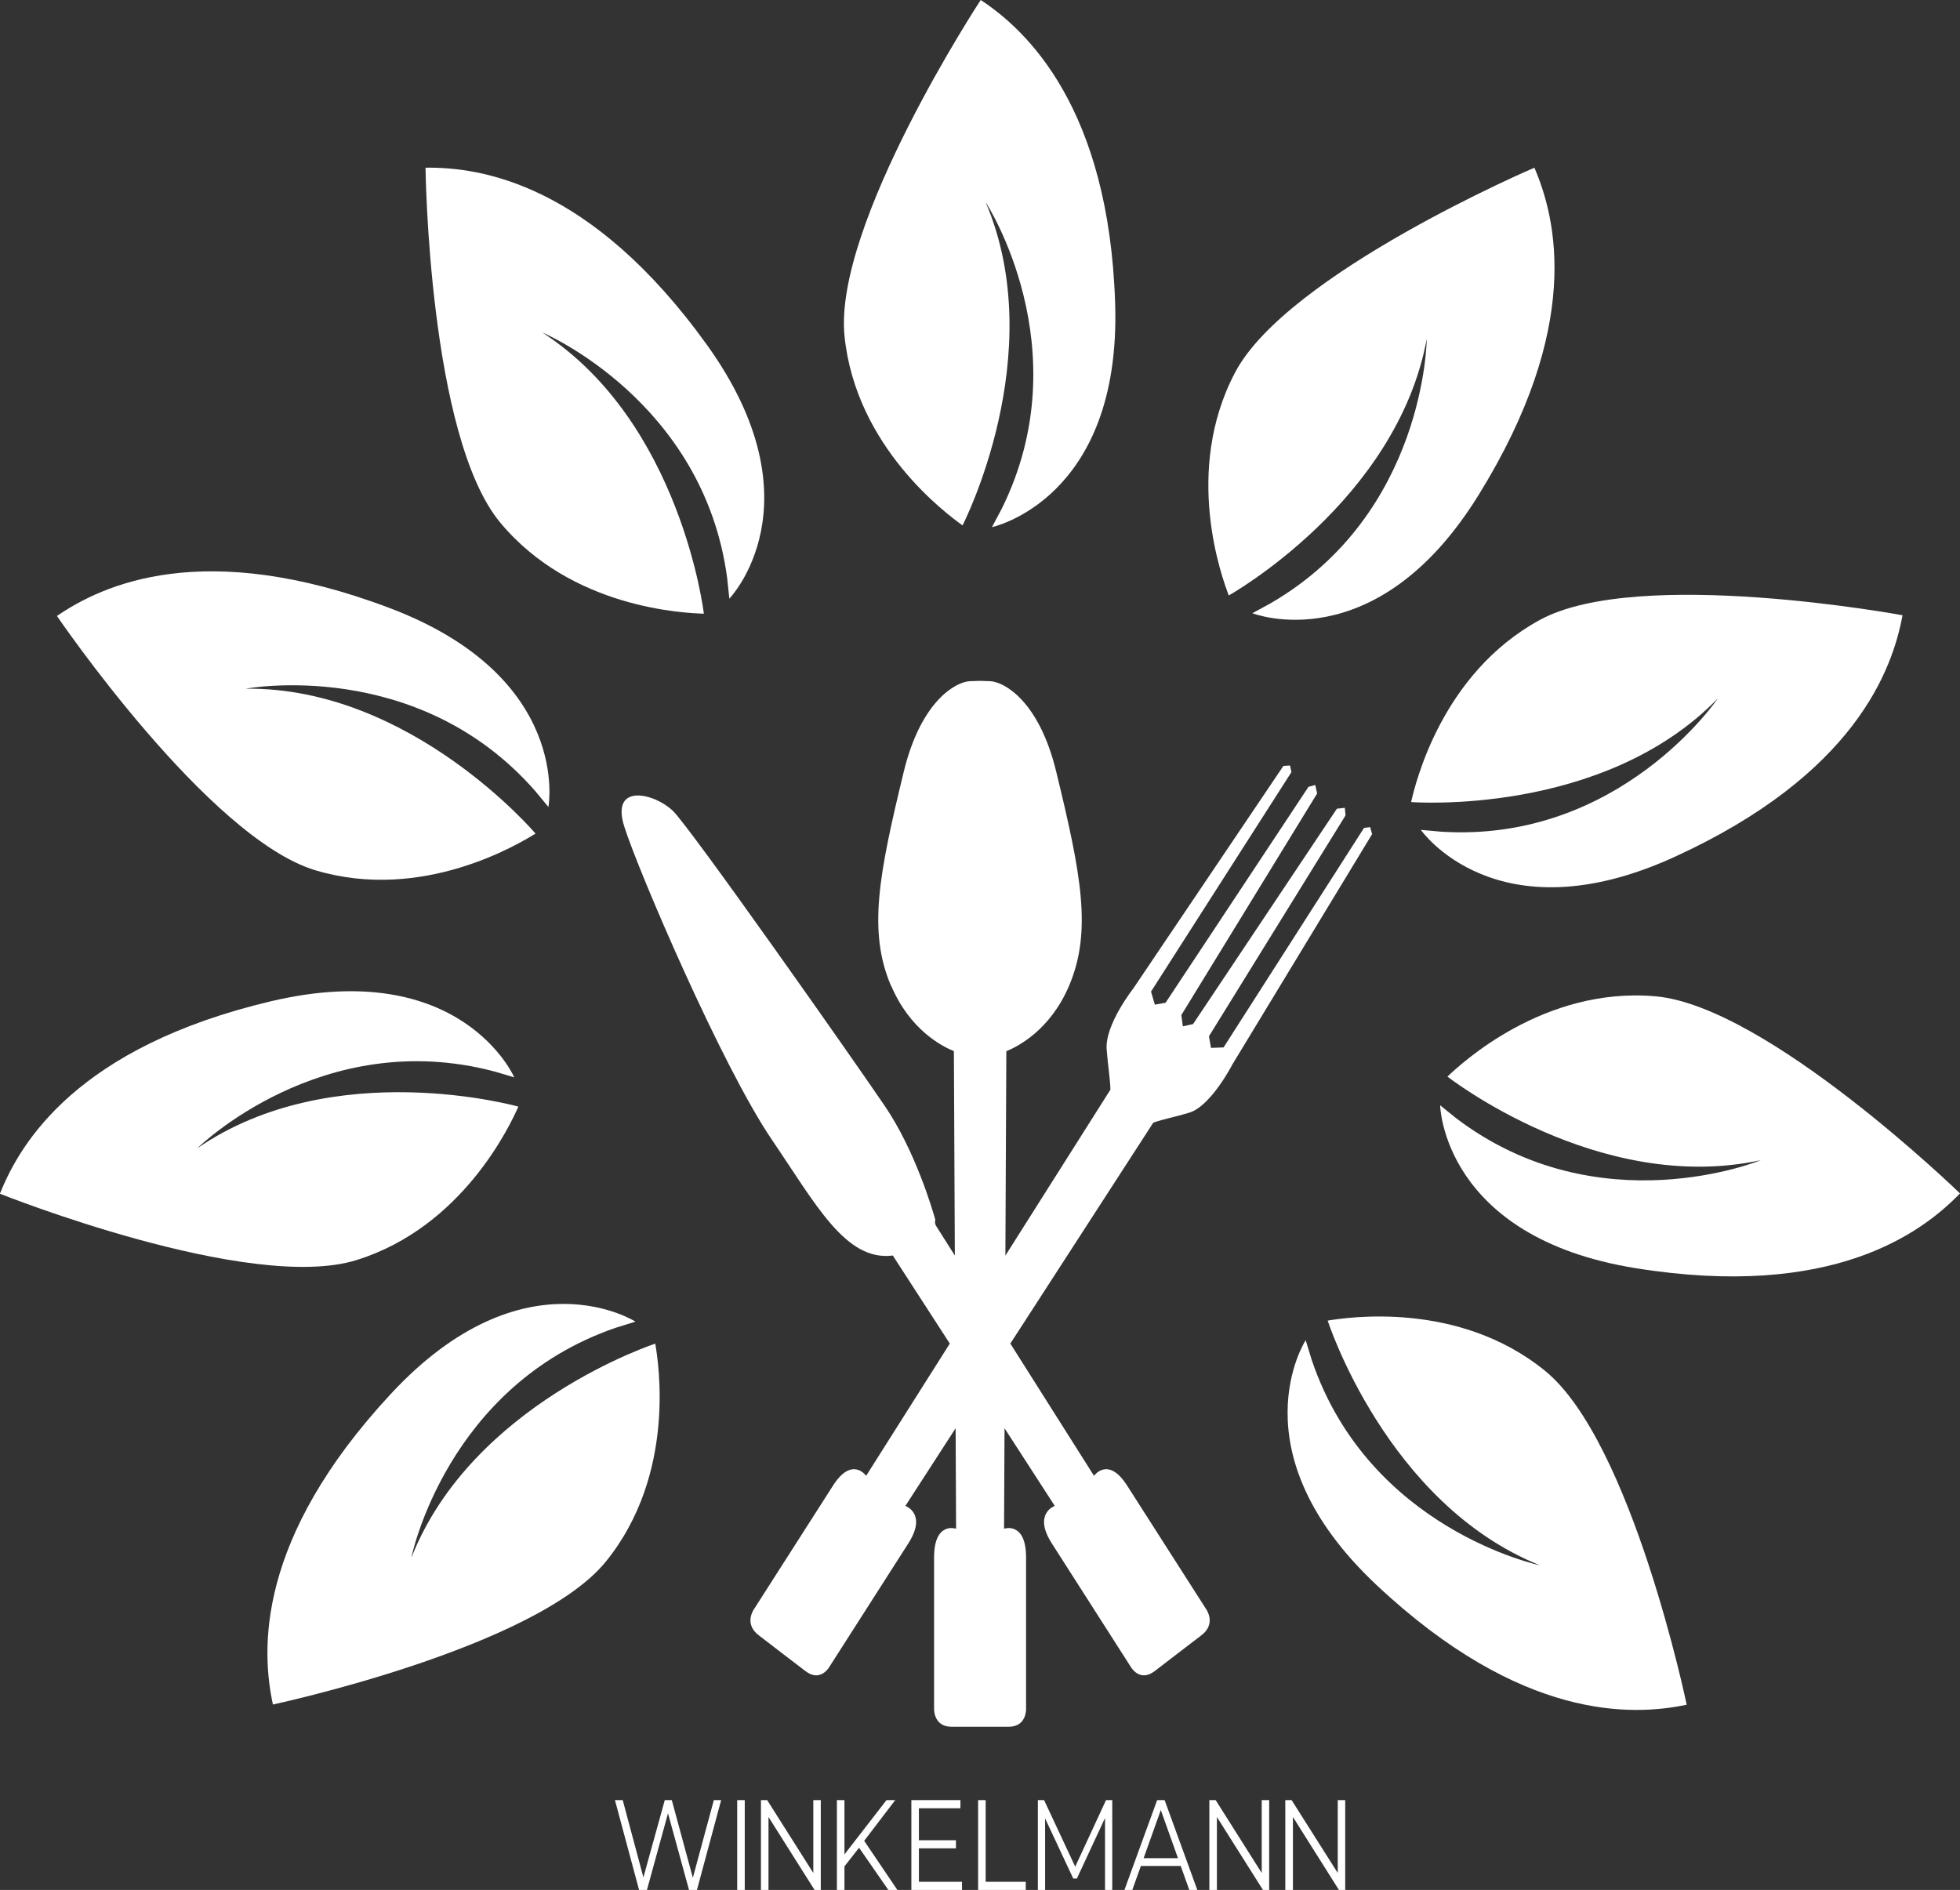 <?xml version="1.0" encoding="UTF-8"?>
<svg id="Kranz_1_final" data-name="Kranz 1 final" xmlns="http://www.w3.org/2000/svg" viewBox="0 0 249.28 240.4">
  <rect x="0" y="0" width="249.28" height="240.4" fill="#333333" stroke="none"/>
  <defs>
    <style>
      .cls-1 {
        fill: #fff;
        stroke-width: 0px;
      }
    </style>
  </defs>
  <g>
    <polygon class="cls-1" points="82.28 240.4 84.96 230.65 87.63 240.4 88.64 240.4 91.72 228.97 90.79 228.97 88.12 238.85 85.44 228.97 84.55 228.97 81.83 238.8 79.2 228.97 78.21 228.97 81.28 240.4 82.28 240.4"/>
    <rect class="cls-1" x="93.76" y="228.97" width=".96" height="11.43"/>
    <polygon class="cls-1" points="97.74 231.12 103.6 240.4 104.39 240.4 104.39 228.97 103.44 228.97 103.44 238.24 97.57 228.97 96.78 228.97 96.78 240.4 97.74 240.4 97.74 231.12"/>
    <polygon class="cls-1" points="107.4 237.4 109.26 235.03 112.98 240.4 114.13 240.4 109.91 234.15 113.86 228.97 112.75 228.97 107.4 235.88 107.4 228.97 106.44 228.97 106.44 240.4 107.4 240.4 107.4 237.4"/>
    <polygon class="cls-1" points="122.35 239.36 116.87 239.36 116.87 235.11 121.58 235.11 121.58 234.08 116.87 234.08 116.87 230.01 122.15 230.01 122.15 228.97 115.91 228.97 115.91 240.4 122.35 240.4 122.35 239.36"/>
    <polygon class="cls-1" points="124.4 228.97 124.4 240.4 130.46 240.4 130.46 239.36 125.36 239.36 125.36 228.97 124.4 228.97"/>
    <polygon class="cls-1" points="141.46 240.4 141.46 228.97 140.67 228.97 136.75 237.44 132.79 228.97 132 228.97 132 240.4 132.92 240.4 132.92 231.3 136.5 238.95 136.96 238.95 140.54 231.25 140.54 240.4 141.46 240.4"/>
    <path class="cls-1" d="M145.09,237.35h5.08l1.09,3.05h1.02l-4.16-11.43h-.95l-4.16,11.43h1l1.09-3.05ZM147.63,230.22l2.19,6.14h-4.37l2.19-6.14Z"/>
    <polygon class="cls-1" points="154.77 231.12 160.63 240.4 161.42 240.4 161.42 228.97 160.47 228.97 160.47 238.24 154.61 228.97 153.81 228.97 153.81 240.4 154.77 240.4 154.77 231.12"/>
    <polygon class="cls-1" points="164.44 231.12 170.29 240.4 171.09 240.4 171.09 228.97 170.14 228.97 170.14 238.24 164.27 228.97 163.47 228.97 163.47 240.4 164.44 240.4 164.44 231.12"/>
  </g>
  <path id="Blatt_NEU" data-name="Blatt NEU" class="cls-1" d="M125.36,25.72s12.17,18.61,2.02,39.04l-1.22,2.29s16.44-3.5,15.67-28.39S130.62,3.86,124.73,0c0,0-18.76,28.57-17.32,42.75,1.44,14.18,13.07,22.68,15.01,24.08,0,0,11.19-21.75,2.94-41.11Z"/>
  <path id="Blatt_NEU-2" data-name="Blatt NEU" class="cls-1" d="M181.46,43.11s-.15,22.23-19.9,33.65l-2.28,1.24s15.63,6.17,28.75-15c13.31-21.47,9.9-35.2,7.12-41.67,0,0-31.43,13.44-38.07,26.05-6.64,12.61-1.65,26.12-.8,28.36,0,0,21.35-11.94,25.18-32.63Z"/>
  <path id="Blatt_NEU-3" data-name="Blatt NEU" class="cls-1" d="M218.51,88.8s-12.44,18.43-35.21,16.99l-2.59-.23s9.59,13.8,32.24,3.45c22.97-10.5,27.74-23.82,29.02-30.75,0,0-33.61-6.23-46.12.59-12.52,6.82-15.84,20.83-16.38,23.17,0,0,24.39,1.89,39.04-13.21Z"/>
  <path id="Blatt_NEU-4" data-name="Blatt NEU" class="cls-1" d="M223.9,147.59s-20.57,8.44-38.72-5.37l-2.02-1.63s.34,16.8,24.93,20.73c24.94,3.99,36.29-4.46,41.19-9.52,0,0-24.53-23.81-38.72-25.07-14.2-1.26-24.73,8.56-26.47,10.21,0,0,19.25,15.09,39.82,10.64Z"/>
  <path id="Blatt_NEU-5" data-name="Blatt NEU" class="cls-1" d="M195.87,199.11s-21.77-4.54-29.05-26.16l-.76-2.48s-9.14,14.1,9.02,31.15c18.42,17.29,32.55,16.66,39.44,15.22,0,0-6.96-33.46-18.01-42.47-11.05-9-25.28-6.78-27.65-6.39,0,0,7.48,23.29,27.01,31.13Z"/>
  <path id="Blatt_NEU-6" data-name="Blatt NEU" class="cls-1" d="M69.01,42.31s20.49,8.64,23.48,31.26l.27,2.58s11.68-12.08-2.86-32.3c-14.75-20.51-28.74-22.61-35.78-22.52,0,0,.39,34.18,9.5,45.14,9.11,10.96,23.5,11.51,25.9,11.59,0,0-2.86-24.29-20.52-35.75Z"/>
  <path id="Blatt_NEU-7" data-name="Blatt NEU" class="cls-1" d="M31.25,87.6s21.85-4.13,36.85,13.05l1.65,2s3.05-16.53-20.25-25.33c-23.63-8.93-36.45-2.94-42.26,1.03,0,0,19.23,28.26,32.88,32.35,13.65,4.09,25.95-3.41,27.99-4.67,0,0-15.82-18.66-36.86-18.43Z"/>
  <path id="Blatt_NEU-8" data-name="Blatt NEU" class="cls-1" d="M25.07,146.08s15.81-15.64,37.85-9.78l2.49.74s-6.71-15.41-30.95-9.68c-24.59,5.81-31.87,17.94-34.47,24.48,0,0,31.74,12.68,45.35,8.44,13.61-4.24,19.61-17.33,20.59-19.52,0,0-23.55-6.63-40.87,5.32Z"/>
  <path id="Blatt_NEU-9" data-name="Blatt NEU" class="cls-1" d="M52.33,198.07s4.43-21.79,26.01-29.19l2.48-.77s-14.15-9.07-31.1,9.18c-17.2,18.51-16.49,32.64-15.01,39.52,0,0,33.43-7.13,42.38-18.22,8.95-11.09,6.65-25.31,6.25-27.68,0,0-23.25,7.6-31,27.17Z"/>
  <path class="cls-1" d="M113.34,125.38c2.4,5.65,6.52,7.74,7.98,8.32l.12,26-2.38-3.76c-.24-.37-.1-.78-.1-.78-.38-1.36-2.58-8.82-6.42-14.47-4.24-6.25-24.65-35.28-26.94-37.53-2.3-2.25-7.97-3.66-6.21,1.95,1.76,5.61,12.41,30.47,18.74,39.8,5.67,8.34,9.44,15.56,15.42,14.79l7.25,11.2-10.64,16.82s-1.79-2.55-4.21,1.24c-2.43,3.79-10.04,15.7-10.04,15.7,0,0-1.36,1.85.57,3.33,1.94,1.48,2.98,2.29,2.98,2.29,0,0,1.04.8,2.98,2.28,1.93,1.48,3.05-.55,3.05-.55,0,0,7.62-11.9,10.04-15.7,2.42-3.79-.38-4.76-.38-4.76l6.39-9.88.06,12.78s-2.8-.97-2.8,3.66v19.16s-.14,2.37,2.21,2.37h7.28c2.36,0,2.21-2.37,2.21-2.37v-19.16c0-4.63-2.8-3.66-2.8-3.66l.06-12.78,6.39,9.88s-2.8.97-.38,4.76c2.43,3.79,10.04,15.7,10.04,15.7,0,0,1.12,2.03,3.05.55,1.94-1.48,2.98-2.29,2.98-2.29,0,0,1.04-.8,2.98-2.28,1.93-1.48.57-3.33.57-3.33,0,0-7.62-11.9-10.04-15.7-2.42-3.79-4.21-1.24-4.21-1.24l-10.64-16.82,18.18-28.1c1.25-.45,2.85-.74,4.58-1.27,2.77-.85,5.49-6.15,5.49-6.15l17.76-29.28-.25-.89-.78.1-17.86,27.92-1.6.06-.26-1.48,17.37-28.09-.09-.97-1.01.12-18.29,27.39-1.3.29-.19-1.44,17.27-28.18-.24-1.08-.86.23-18.18,27.47-1.36.24-.49-1.66,17.86-27.92-.18-.84-.84.05-19.07,28.28s-3.63,4.61-3.41,7.75c.14,1.96.44,3.71.48,5.15l-13.36,21.11.12-26c1.46-.59,5.58-2.68,7.98-8.32,2.95-6.95,1.53-14.2-1.63-27.21-2.2-9.1-6.67-11.44-8.37-11.53-.72-.04-1.33-.04-1.33-.04,0,0-.62,0-1.33.04-1.7.09-6.16,2.43-8.37,11.53-3.15,13.01-4.58,20.26-1.62,27.21Z"/>
</svg>